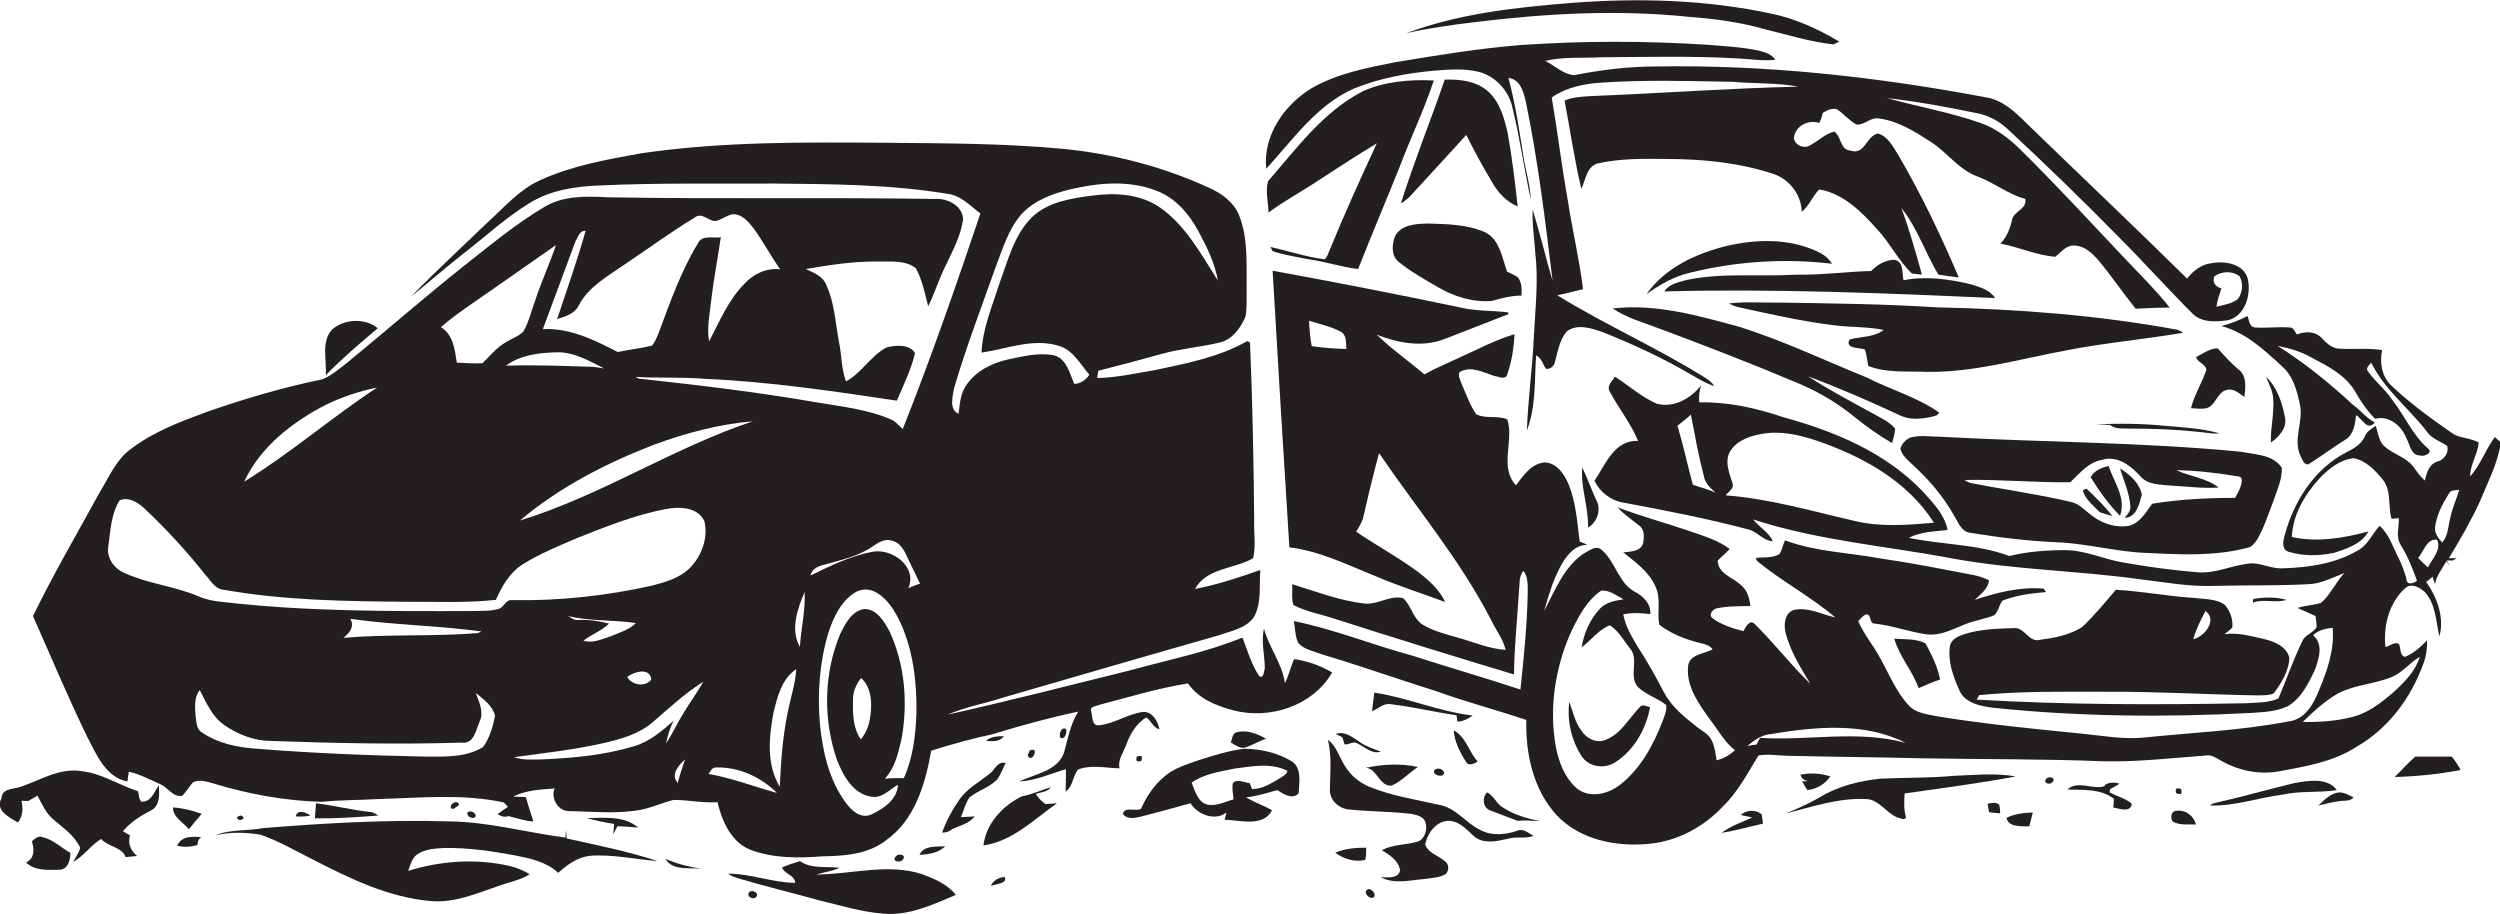 <?xml version="1.0" encoding="utf-8"?>
<!-- Generator: Adobe Illustrator 19.2.0, SVG Export Plug-In . SVG Version: 6.00 Build 0)  -->
<svg version="1.1" id="Layer_1" xmlns="http://www.w3.org/2000/svg" xmlns:xlink="http://www.w3.org/1999/xlink" x="0px" y="0px"
	 viewBox="0 0 894.8 327.1" enable-background="new 0 0 894.8 327.1" xml:space="preserve">
<g>
	<path fill="#231F20" d="M604.2,6c9,0.7,18.1,1.8,26.8,4.3c8.4,2,16.7,4.7,25.3,5.6c0.5-0.3,1.5-0.8,2-1c-7.5-4.5-15.6-8.2-24.2-10
		c-23.3-5-47.4-5.7-71.1-3.9c-20.2,1.6-40.7,3.8-59.7,10.9c8.2-1.9,16.5-3,24.8-4C553.3,4.8,578.9,3.4,604.2,6z"/>
	<path fill="#231F20" d="M484.6,31.7c9.1-3.7,18.9-5.5,28.6-6.4c5.3-0.4,10.7-0.9,16,0.4c6,1.5,10.8,6.7,12.1,12.7
		c2.7,10.9,4.2,22.1,6.6,33c-0.2-5.2-1.8-10.1-2.6-15.2c-1.5-9.5-2.9-19-5.4-28.3c4.2,0.4,5.4,5,6.2,8.4c4.4,21.2,7,42.8,9.6,64.2
		c-2.5-8.4-4.5-17-7.1-25.4c-0.3,5.1,0.6,10.2,0.9,15.3c1.2,10,0,20-0.5,30c-0.5,11.3-2.1,22.5-2.5,33.7c3.3-8.6,2.7-17.9,3.3-26.9
		c2,0.9,2.4,3.2,3.5,4.8c1.6,0.3,3.1-1.1,3.3-2.7c1-3.6,1.6-7.6,4.1-10.6c3.8-3,9-1.2,13,0.2c10.7,4.3,21.2,9.1,31.1,14.9
		c2.8,1.6,5.6,3.4,8.8,4.4c-0.8-1.3-2.1-2.2-3.3-3c-17.1-10.7-35.7-18.9-52.9-29.5c3.1-0.7,6.2-1.4,9.2-2.2
		c-1.3-10.8-3.9-21.4-5.5-32.1c-2.2-12.1-3.6-24.3-5.7-36.5c5.1-3.6,11.4-4.9,17.5-5.3c15.8-1.1,31.7-0.6,47.5-0.3
		c7.8,0.7,15.6,0.3,23.3,1.7c-24.8,0.6-49.5,2.4-74.3,3.4c-3.2,0.2-6.5,0.3-9.4,1.6c2,10.5,3.5,21.2,6,31.6c1.6-3.3,1.9-8.4,6.3-9.2
		c7.9-1.7,16-1.6,24.1-1.5c12.9,0,26,1.3,38.2,5.3c5.8,1.9,10.1,7.4,10.3,13.6c2.7-2.1,3.8-5.7,6.3-8c8.6,1.5,15.1,8,20.7,14.3
		c4.6,4.9,7.5,11.1,12.4,15.8c0.9,0.1,2.7,0.3,3.6,0.4c-2.2-8-4.5-16-7.3-23.8c5.7,7.1,8.5,16.1,13.2,23.8c2.4,0.4,4.9,0.7,7.3,1
		c-6.4-15-13.4-29.7-21.6-43.7c-1.9-3-3.6-6.6-7.2-7.8c-4.2,0.5-4.8,7.9-9.9,6.1c-3.9-0.2-3.3-5.2-5.9-6.8c-3.5,0.9-6,3.7-9.2,5.2
		c-2.3,1-5.8-1-5.1-3.7c0.9-3.8,5.3-5.8,8.9-4.6c0.7-1.1,1-2.3,1.3-3.6c1.5-0.9,3.2-1.8,5.1-1.3c2.5,1.7,4.4,4.1,7,5.5
		c2.9,0.2,5-2.7,8-2.2c6.9,0.9,12.9,4.7,18.6,8.4c5.9,3.8,10.1,10.1,17,12.5c5.8,2.2,10.8,6.3,16.8,7.9c0.7,3.8-4.3,4.3-4.8,7.7
		c-0.7,3.1-1.9,6-4.1,8.3c6.6,1.2,12.9,4.2,19.6,4.7c2.1-1.6,4-4.3,7-4c3.5,0.1,6.2,2.7,8.4,5.2c4.7,5.6,8.8,11.7,13.4,17.4
		c4.1-0.2,8.1-0.4,12.2-0.4c-4.9-6.2-10.6-11.8-16-17.5c-12.5-13.2-24.8-26.6-37.7-39.3c-4-3.9-8.5-7.3-13.8-9.2
		c-11-3.9-22.6-5.9-33.8-9c10.8,1.2,21.5,3.2,32.2,5.4c4.3,0.8,8.1,2.9,11.3,5.9c13.4,12.5,26.7,25.3,39.5,38.4
		c9,9,17.5,18.5,26.5,27.5c3.3,3.3,8.5,2.9,12.7,2.3c6.2-1.6,8.3-9.3,7-14.9c-1.5-5.3-8.2-6.4-12.9-5.5c-3.7,0.4-6.6,2.7-8.8,5.5
		c-19-18.7-38.4-37.1-57.6-55.7c-4.1-4.1-8.6-8.3-14.6-9.2c-38.9-7.3-78.4-11.7-118-11c-9.8,0-19.5,1.2-29.1,3.1
		c-3.9-0.2-7-3.4-10.4-5.1c6.7-1.6,13.6-0.9,20.5-1.3c16-0.1,32.1-0.5,48.1,0.4c4.6,0.2,9.1,1,13.7,0.5c-1.3-2.1-3.8-2.7-6-3.3
		c-6.2-1.3-12.4-1.6-18.7-2.1c-22-1.4-44.1-1.4-66.1,0.1c-15.2,1.2-30.3,3.7-45.4,6.2c-10.1,2-20.5,4-29.6,9.2
		c-9.9,5.9-17.6,17-16.4,28.9C462.7,50.1,471.2,37.6,484.6,31.7z M792.6,98.9c2.6-1.9,6.5-2,9,0c1.4,2.5,1.1,6-0.7,8.2
		c-2.2,1.7-5.1,2-7.6,2.7c0.3-2.3,1.1-4.4,1.8-6.6C793.1,102.9,791.6,100.8,792.6,98.9z"/>
	<path fill="#231F20" d="M474.1,92.8c-6.6-0.8-12.9-3-19.4-4.4c0.2,0.4,0.6,1.1,0.8,1.5c4.1,1.4,8.5,2,12.8,2.9
		c6,0.8,11.8,2.8,17.8,3.5c4.8-12.2,9.9-24.2,14.8-36.4c3.9-10.4,8.8-20.5,12.3-31.1c-8.6-0.4-17.6,0.3-25.5,3.9
		c-14.1,7.3-23.6,20.4-33.8,32.1c-1.1,3.6,0.1,7.6,0.1,11.3c5.6-4.2,11.9-7.5,17.7-11.4c7-4.5,13.9-9.1,21.1-13.4
		C486.9,64,481.2,76.6,476,89.3C475.4,90.5,475.2,91.9,474.1,92.8z"/>
	<path fill="#231F20" d="M505.2,69.7c6.5-7.1,13.1-14.2,19.6-21.4c2.9,5.8,6,11.5,9.3,17c2.1,3.7,5.1,6.9,9.1,8.6
		c-0.9-8.7-2-17.3-3.5-25.9c-1.2-5.5-2.8-11.4-7.1-15.3c-4.2-3.7-10.1-4.4-15.5-4.2c-5.1,14.8-11,29.4-15.7,44.3
		C502.8,72,504.1,71,505.2,69.7z"/>
	<path fill="#231F20" d="M463.2,235.9c-1.3,2.8-1.9,5.9-3.3,8.6c-1-7.1-5.7-12.7-7.5-19.5c-1.1,4.8,0.3,9.5,0.3,14.3
		c-0.4,1-0.3,3.7-2,2.7c-2.8-4.2-4.2-9.1-6-13.8c-13,5.3-26.7,8-40.1,11.7c-21.8,5.4-43.6,11-65.5,15.9c6.5-2.8,13.5-4,20.2-6.2
		c25.6-7.4,51.2-14.9,76.9-22.2c4.4-1.6,9.6-2.4,12.5-6.4c3-5.1,1.9-11.4,2.4-17c-7.7,2.7-15.4,5.3-23.4,6.8
		c4.2-7.6,14.1-7.1,20.8-11c1.1-4.3,0.2-9,0.4-13.5c-0.2-21.3-0.6-42.5-1.5-63.7c-0.3-0.1-0.7-0.4-1-0.5c-10.2,5.8-21.9,8-33.2,10.4
		c-6.8,1.1-13.6,2.7-20.5,2.8c0.1-0.6,0.3-1.9,0.4-2.6c7.5-1.9,15.1-3.9,22.6-6c6.7-1.9,13.6-2.4,20.4-4c4.8-0.9,7.9-5.2,9.7-9.4
		c0.6-3.6,0.3-7.3,0.4-11c-0.1-8.4,0.5-17.2-2.7-25.2c-1.9-4.8-6.4-8-11-10c-16.6-7.6-34.6-12.2-52.8-13.9
		c-20.8-1.9-41.7-1.9-62.5-2.1c-29.3-0.2-58.8-0.5-87.9,3.8c-12.2,2.2-24.6,4.4-36,9.6c-7.5,3.4-12.9,9.8-18.9,15.2
		c-9.1,8.8-18.5,17.4-27.3,26.5c6.4-5.2,12.6-10.6,19.1-15.7c7.7-6,15-12.7,23.3-17.8c7.4-4.6,16.3-6,24.8-6.3c21-1,42-0.6,63-0.7
		c20.7,0.2,41.5,0.3,62,3.7c4.7,0.6,8,4.3,11.6,7c-8.7,25.9-17.7,51.7-27.8,77.2c-1.4-1.3-2.6-2.9-4.5-3.6c-8-3.4-16.7-4.4-25.2-5.8
		c-21.2-3.7-42.6-6.3-64-8.6c-0.7,0-1.3-0.3-1.9-0.7c8.3,0.5,16.6,0,24.9,0.7c23,1,45.8,4.4,68.6,7.8c2.4-5.6,5.1-11.1,6.5-17
		c-1.9-3.3-7.1-2.9-10.3-2c-5.6,3-8.8,9.1-14.4,12.1c-1.7-4.5-1.5-9.4-2.5-14c-1.3-6.9-1.6-14.2-4.6-20.6c-1.2-3.1-4.5-4.3-7.3-5.6
		c8.6-1.5,17.2-2.8,25.9-2.7c4.5,0.1,9.7-0.6,13.5,2.4c2.3,4.2,3.2,9,4.4,13.6c2.4-4.7,3.9-9.9,6.3-14.6c2.5-5.3,5.4-10.6,6.2-16.5
		c-0.2-5.1-5.9-7.7-10.4-7.3c-39-0.6-78,0.1-117-0.6c-7.6-0.4-15.8-0.6-22.5,3.5c-10.3,6.1-19.5,13.8-28.9,21.2
		c-14.1,11.2-27.6,23-41.5,34.4c-2.9,2.2-5.7,4.8-9.2,6.1c-14,2.9-27.7,6.9-41.1,11.6c-9.5,3.5-19.2,7.1-27.4,13.4
		c-5.2,3.8-7.6,9.9-10.9,15.2c-8.1,14.8-16.6,29.3-24,44.5c6.4,14.4,12.5,29,19.4,43.2c3.3,6.3,6.6,14.5,14.4,16
		c0.1-0.9,0.4-2.6,0.5-3.5c3.9,0.9,7.5,2.8,11.1,4.4c2.9,1.1,4.6,4.9,8.1,4.2c1.4-1.5,2.4-3.3,3.8-4.8c2.2-1.1,4.7-0.3,6.9,0.3
		c12.7,3.9,25.8,6.3,39.1,6.7c6.7-0.7,13.3-0.6,20-1c15-0.4,30.4-2,45.2,1.2c0.5,0.5,1,1.1,1.5,1.6c-1.3,0.8-2.5,1.7-3.7,2.6
		c1.2,0.8,2.5,1.2,3.9,0.7c3,0.7,5.8,1.8,8.9,1.9c-0.9-2.9-1.9-5.8-2.7-8.7c-1.5-0.1-3-0.1-4.5-0.2c4.5-2.3,9.8-2.5,14.8-2.9
		c-1.5,3.7,1.5,8.5,5.6,8.1c8.1,0.2,16.3,1,24.4-0.3c4.3-0.7,8.3-2.6,12.6-3.7c5.3,0,10.5,1.2,15.7,0.8c1.6,6.8,4.9,14.4,11.9,17.1
		c8.1,3,17,3,25.5,2.3c8-0.1,16.5-0.7,23-5.8c10.3-7.3,14-20.2,16.1-32c7.2-2.3,14.5-4.3,21.9-5.9c10.1-3.1,20.3-5.9,30.7-8.1
		c-2.8,4.5-3.7,9.8-5.1,14.8c-2.5,6.6-10.3,7.4-15.9,10.2c5.8-0.3,11.1-2.8,16.6-4.4c0.1,2.7-0.1,5.3-0.1,8c2.7-1.8,2.5-5.6,4.5-7.9
		c4.8-1.8,9.9-0.5,14.8-0.4c-0.7-3,1.3-5.5,2.3-8.2c1.4-3.9,3.6-7.8,7.2-10c1.9,1,2.5,3.8,4.8,4.2c-0.6-2.9-2.5-6.3-5.8-6.2
		c-5.6,0.7-10.4,4.3-16,4.8c-2.5,0.1-2.1-3.1-2.6-4.8c-0.8-2.1,1.9-2,3.1-2.6c10.4-2.7,20.8-5.9,31.5-7.6c3.7,5.4,10,8,16.1,9.6
		c13,3.5,28.6-1.5,35.5-13.5C472.4,238.1,467.9,236.6,463.2,235.9z M341.5,138.9c4.3-14.7,9.8-29,14.9-43.4
		c2.5-6.5,4.5-13.4,9.1-18.7c4.5-5,11.1-7.5,17.5-9c10.1-2.4,21.1-3.4,31,0.5c6.7,2.5,11.6,8.3,14.9,14.4c3,5.6,5.9,11.4,7,17.7
		c-6-9.4-11.5-19.7-20.8-26.2c-7-4.8-16-5.3-24.1-4.2c-7.6,1-15.8,2.2-21.6,7.7c-6.4,6.3-8.6,15.4-11.6,23.5
		c-2.6,8.2-6.1,16.3-6.5,25c9.1-1.3,18.5-5.3,27.7-2.4c5.1,1.5,7.6,6.5,10.9,10.3c-1.2,1.9-3.1,3.2-5.4,3.3
		c-1.7-3.9-2.8-9.2-7.5-10.3c-5.4-0.9-10.8,0.4-16,1.5c-5.9,1.3-11.9,4.2-15.3,9.5c-2,3-2.2,6.6-2.6,10
		C339.6,146.6,341,141.8,341.5,138.9z M234,159.2c11.4-4.2,23.3-7.4,35.4-8.4c-28.7,9.6-54.3,26.6-83.3,35.5
		C200.2,174.4,216.9,165.8,234,159.2z M181.1,130.9c5.1-3.9,11.8-4.6,18-4.8c6.3-0.2,11.8,3.1,17.2,5.8c-1.3-0.2-2.7-0.5-4-0.6
		C201.9,131,191.5,130.5,181.1,130.9z M209.6,82.6c-3,10.7-6.7,21.1-10.2,31.6c2.9-0.9,6.3-1.9,7.7-4.8c3.5-6.8,10.4-10.5,16.4-14.7
		c8.4-5.6,16.5-11.6,25.1-16.8c2.6-2.2,5,1.4,7.6,1.2c2-0.5,3.8-1.9,5.8-2.4c3.4-0.3,5.8,2.6,7.7,5c3.4,4.7,6.2,9.9,9.5,14.7
		c-4.9-0.6-9.6,1.7-12.8,5.2c-5.7,5.8-8.9,13.5-12.6,20.6c-0.9-5,0.3-10.1,0.8-15.1c0.9-7.4,2.3-14.8,3.4-22.2
		c-2.7,0.5-6.7-1-8.2,2.2c-6.1,10-10,21.2-14.1,32.2c-0.6,1.5-1.3,3.1-2.3,4.4c-4,1-8.2,1.4-12.3,2.3c-8.3-4.3-17.2-8.7-26.8-8.2
		c3.9-10.5,7.8-21,11.7-31.5C206.9,84.9,207.4,82.5,209.6,82.6z M175.1,104.4c8-5.6,16-11.1,23.9-16.7c-2.3,6.8-5.3,13.3-7.5,20
		c-1.4,3.7-2.2,7.6-4.2,11c-1.8,1.8-4.3,2.5-6.4,3.9c-3.3,1.9-5.6,4.9-8.2,7.4c-3.1,0.2-6.1-0.1-9.2-0.2c-0.7-4.6-1.3-10.1-5.7-12.7
		C163.2,112.4,169.3,108.5,175.1,104.4z M116.8,144.8c5.8-2.8,11.9-4.8,18.2-6.1c-16.3,10.7-31,23.5-47.6,33.7
		C93.2,159.9,104.7,151,116.8,144.8z M172.9,267.4c-6.2,3.8-13.7,3.4-20.7,3.4c-20.1-0.4-40.1-1.2-60.1-2.8
		c-6.9-0.4-14-1.9-19.8-5.8c-2-1.2-2-3.8-2.3-5.9c-0.2-3.2-0.6-6.7,1.5-9.3c2.3,4.4,4.4,9.4,8.6,12.4c5,3.5,10.9,5.8,17,5.8
		c22.7,0.8,45.4,1.3,68.1,0.6c4.5,0.6,5.1-4.5,6.5-7.6c1.6-3.4-0.3-7-1.4-10.2c2.7,2.3,6,4.5,6.9,8.2
		C176.4,260.2,175.2,264.2,172.9,267.4z M125.4,221.5c15.6,2.2,31.3,2.4,46.9,4.5c-0.3,0.1-0.9,0.4-1.3,0.6
		c-16,1.3-32.1,0.3-48.1,1.7C125.1,226.6,127,224.3,125.4,221.5z M242.6,280.2c-2.8-2.9,0.4-6.4,2.6-8.4
		C244.2,274.6,243.3,277.4,242.6,280.2z M244,256.3c-2,3.2-3.4,6.6-5.6,9.7c0.6-2.8,1.4-5.5,2.7-8c-4.2,3.6-8.5,7.4-13.9,9
		c-10.7,3.3-21.9,4.3-33,4.8c-3.4,0-6.9,0.4-10.2-0.8c11-1.5,22-2.7,32.8-5.2c5.9-1.4,12-3.2,16.7-7.2c5.9-5.1,11.6-10.4,18.2-14.6
		C249.4,248.2,246.4,252.1,244,256.3z M218.7,227.7c-3.2,1-6.5,2.7-9.9,1.6c2.9-2.2,6.5-3.5,9.2-6.1c-3.6-0.9-7.2-1.5-10.9-1.3
		c-1.5,0.3-2.6-0.8-3.8-1.4c8,1.9,16.2,1.3,24.3,2.5C225.1,225.5,221.7,226.4,218.7,227.7z M233.1,243.3c-2.3,2.7-6.9,2-8.6-1
		C226.8,240.4,232.8,238.7,233.1,243.3z M246.5,203.7c-3.6,3.3-8.5,4.7-13.1,5.9c-16.5,3.7-33.4,5.5-50.3,5.2
		c-2.1-0.2-2.7,2.5-4.5,3.1c-3.1,0.9-6.3,0.7-9.5,0.8c-30,0.1-60,0.2-89.9-3.3c-2.8-0.3-5.5-0.8-8-1.9c-8.6-3.7-18.1-4.5-26.6-8.4
		c-3.8-1.6-6.6-5.5-5.8-9.7c0.7-5.5,1-11.5,4-16.3c3.1-1.4,6.6,0.7,8.9,2.9c7.7,7.3,15,15.1,21.6,23.5c2,2.1,3.6,5.4,6.8,5.6
		c21.5,3.8,43.4,4.1,65.1,4.3c10.8-0.1,21.6,0.5,32.3-0.7c2.1-4.8,4.9-9.7,9.4-12.6c6.2-3.9,12.9-6.6,19.6-9.5
		c10.3-4.1,20.8-8.3,31.8-10.4c4.8-0.9,11.4-0.8,13.8,4.3C253.6,192.7,251,199.4,246.5,203.7z M253.6,277c0.7-0.9,1.2-2.3,2.5-2.3
		c8.3-0.3,16.2,3.4,22,9.1C270,281.6,262.1,278.5,253.6,277z M281.9,255.2c-1.8,8.7-2.4,17.5-2.8,26.4c-4.8-7.9-3.9-17.6-2.3-26.3
		c1.4-5.7,2.9-12.3,8.2-15.8C284.7,244.8,282.9,249.9,281.9,255.2z M286.3,231.5c-3.5-6-0.9-13.6,1.7-19.6
		C288.3,218.6,286.7,225,286.3,231.5z M328,255.4c-0.3,7.8-1.2,15.9-4.5,23.1c-2.3,0-4.5,0-6.8,0.2c3.7-3.9,4.8-9.3,6-14.3
		c2.3-12.8,1.2-26.5-4.3-38.4c-1.9-3.5-4.6-8.2-9.2-8c-4.5,0.8-6.7,5.3-8.5,9c-5.9,14.1-6.1,30.4-1.2,44.8
		c2.2,5.7,5.8,12.5,12.6,13.4c3.8,0.5,6.3-2.7,9.3-4.3c-0.2,5.1-5,8.5-9.3,10.5c-3.9,2-7.5-1.4-9.6-4.4c-5.8-8-8-17.9-9-27.5
		c-1-11.1-0.2-22.4,3-33c1.8-5.5,4.4-11.2,9.5-14.4c2.3-1.5,5.4-1.4,7.7,0c4.2,2.4,6.7,6.8,8.7,11
		C326.9,233.2,328.2,244.4,328,255.4z M311.8,252.5c-0.1,4.3-0.8,8.8-3.7,12.1c-2.9-4.1-2.9-9.4-2.8-14.3c0-2.8,1.2-5.5,2.9-7.6
		C311,245.1,311.8,248.9,311.8,252.5z M325.1,210.5c3.4-7.6-5.8-14.4-12.9-13c-7.8,1.5-15,5-22.1,8.5c0.4-2.3,2.6-3.3,4.6-3.8
		c6-1.7,12.4-3,17.6-6.6c2-1.4,4.4-2.9,6.9-2.1c2.5,0.5,4.1,2.8,5.1,5c1.7,3.5,3.3,7,5,10.4C328.2,209.2,326.1,210.1,325.1,210.5z"
		/>
	<path fill="#231F20" d="M500.7,93.8c4.3,3.5,9.2,6.2,14,9c5.8,3.4,12.6,5.5,19.3,4.9c3.5-1,7-1.9,10.6-1.9c0.1-2.2,0.1-4.7-1.3-6.5
		c-1.2-0.9-2.6-1.4-3.9-2.1c-1.8-5-2.6-11.5-7.9-14.1c-6.4-2.8-13.6-2.9-20.5-3.1c-4.2,0.1-9.8,0.4-11.8,4.8
		C498.2,87.6,497.9,91.7,500.7,93.8z"/>
	<path fill="#231F20" d="M650,89.8c-10-4.5-21.4-4.2-31.9-1.8c-11,2.7-22.1,7.8-28.8,17.3c4.7-3.4,9.9-6.4,15.6-7.7
		c16.6-4.1,33.9-5.2,50.8-3.2C654.4,92.2,652.3,90.8,650,89.8z"/>
	<path fill="#231F20" d="M705.6,101.8c-7.9-1.9-16.2-3.1-24.3-1.5c-0.6-2.5,0.2-6.5-3.1-7.3c-3.4,0-6.2,1.7-8.5,4
		c-8.8,0.2-17.7,1.5-26.6,1.3c-13.1,0.8-26.4-0.8-39.4,1.9c-2.8,0.8-6.3,1.4-8,4.1c39.5-1,79,0.6,118.4,2.4
		C712.2,103.7,708.7,102.8,705.6,101.8z"/>
	<path fill="#231F20" d="M893,156.4c-3.4,4.4-5.1,10-8.9,14.1c0-4.2,2.7-7.9,3.1-12.1c-2.8-1.6-6.2-1.5-9-3
		c-7.8-5.4-15.6-11-22.5-17.6c-3.3-3.3-4-8.1-3.1-12.5c-5.1-0.8-10.2-0.2-15.3-0.5c-2.8-0.1-4.8-2.2-6.6-4.1c-2.3-2.2-5.8-2.1-8.6-1
		c-0.8-1-1.2-2.7-2.8-2.5c-4-0.3-8.1,0.3-12.1,0c-2.2-0.1-2.1-2.6-2.8-4.1c-2.9,1.6-6.1,2.7-9.3,3.6c8.7,2.3,15.5,8.7,22,14.7
		c3.6,3.3,5,8.3,6,13c1.6,6.3-2.6,12.7,0.3,18.8c0.7,1.2,1.1,3.2,2.8,3c4.5-2.8,8.7-6,13.2-8.8c3.1-1.8,3.5-5.6,3.9-8.8
		c2.2,1.2,4,5.9,6.7,2.6c-3-1.5-5-4.3-7.7-6.2c-8.4-7.8-17.4-15.1-27.1-21.2c4.2,0.8,8.3,2,12,4.1c5.9,3.1,12.3,6.3,15.8,12.3
		c2,3.5,4.2,6.8,7.1,9.7c5-1.3,9.5,2.5,11.2,7c1.3,2.2,1.6,6.1,4.8,6.1c1.3,0.6,5-0.9,2.9-2.5c-5.5-4.8-8.3-11.7-12.8-17.4
		c-2.4-3.7-6-6.4-8.5-10c-1.3-1.2,0.3-2.4,1-3.3c4.8,9.7,13.6,16.4,20.1,24.9c1.8,2.4,4.7,3.3,7.1,4.9c0.7,2.4-1.1,5-3.5,5.6
		c-3,0.9-3.9,4.1-4.5,6.8c-1.7-1.5-3-3.4-4.3-5.2c-2.6-3.2-6.9-4.2-10-6.9c-2.2-1.8-2.4-5-3.3-7.5c-1.5,1.1-3.2,2-3.9,3.8
		c-1.2,2.8-3.9,4.3-6.4,5.6c-11.7,5.9-19.2,17.9-22.4,30.3c-0.5,1.9-0.9,4.7,1.6,5.4c5.2,1.6,10.8,1.5,16.1,0.4
		c4.6-1.5,9.9-3.1,12.4-7.7c-8.8,2.4-18.3,4-27.4,2c0.3-8,4.7-15.3,10-21.1c3.3-3.4,7.3-6.6,12.1-7.1c4.4,0.8,7.7,4.3,10.4,7.6
		c3.3,4,1.8,9.5,3.2,14.1c0.6-0.1,1.9-0.2,2.6-0.2c0.1,3.2-1.2,6.7,0.7,9.6c2.5,4,4.2,8.3,5.8,12.8c-1.3,0.9-3.8,1.8-3.8-0.8
		c-0.7-2.5-1.6-4.9-2.7-7.2c-2.1-4-3.4-8.6-6.9-11.7c-2.6,2.8-4.1,6.8-7.6,8.7c-8,4.8-17.6,6.2-26.8,6.5c-3.8,0.3-7.3-1.6-11-1.8
		c-6.8,0.3-13.1,3.9-20,3.2c-8.7-0.7-17.3-1.9-25.9-3.4c-7.2-1.1-13.9-4.5-21.2-4.5c-6.7,0-13.5,0.5-20,2.1c-11.5-4.3-24-4-36-6.5
		c4.3-2.2,9.2-2.3,13.9-2.8c-1.1-5.6-5.3-9.8-9-13.9c-13.3-13.9-31.6-21.5-49.9-26.5c-9.7-3.3-19.7-5.5-30-5.3
		c-0.2-2.1,0-4.2,0.7-6.1c-3.7,4.7-9.8,8.2-15.9,6.6c-5.5-2.4-10-6.5-15-9.7c-0.9,1.6-3.1,3.4-1.8,5.4c3.2,6,7.5,11.3,10.1,17.6
		c-8.5-0.4-11.7,8.5-15.6,14.3c2,4.1,5.9,7.1,10.4,7.8c15,2.8,30,5.7,44.7,9.6c3.2,0.8,5.2,4,8.7,4.2c-1.4-3.3-4.9-5-7-7.8
		c23.2,7.6,47.6,9.5,71.4,14c21.8,4,44.1,4.3,66.1,7.3c9.3,1.1,18.6,2.9,28,2.5c11-0.3,22,0,33.1-0.6c4.6-0.1,8.8-2.4,13-4
		c-3.1,3.3-4.9,7.7-8.4,10.7c-2.7,0.8-5.6,0.9-8.4,1.8c2.2,1,4.4,1.9,6.5,2.9c0.2,1.3,0.3,2.6,0.4,3.9c-1.2,2.2-4.1,2.7-5.1,5
		c-3.3,6.7-5.7,13.8-8.6,20.6c-3.6,1.6-7.6,1.4-11.4,1.7c-32.2,0.6-64.4,0.6-96.6-1.3c0.2-0.4,0.7-1.2,0.9-1.6
		c15.2-1.5,30.5-1.2,45.7-1.2c18-0.1,36,1,54.1,1.3c1.8-0.1,3.8,0.1,5.6-0.7c2.7-3.7,5.5-8,5.6-12.8c-1-4.1-5.4-5.8-9.1-6.7
		c-4.6-1-9.3-2.4-14.1-1.7c0.9-0.8,2-1.5,2.8-2.4c0.3-2.9-0.8-6.1-2.8-8.2c-3.2-2.2-7.3-1.9-11-2.4c-9.3-0.6-18.6-2.4-27.9-2.9
		c-3.9,4.6-7.7,9.2-12,13.3c-4.5,2.9-9.9,3.9-15.1,4.6c-3.9,1.1-5.4-4.2-9-4.2c-6.1,0.2-12.3,0.3-18.2,2.2c-2.1,0.7-4.7,1.8-5.1,4.3
		c-0.8,5.4,1.2,10.8,3.4,15.8c2,4.6,7.5,5.6,11.9,6.2c30.6,3.2,61.4,3.5,92,1.9c4.6-0.3,9.3-0.4,13.6-2.4c4.8-2.8,7.4-8.1,9.7-12.9
		c1.4-3.9,3.3-9.3-0.6-12.5c1.8-1.9,4.5-2.4,7-2.7c0.7,7.8-1.9,15.3-4.9,22.4c-1.9,4.9-5,10.4-10.8,11.1c-17.1,3.3-34.7,4-52,5.8
		c-7.4,0.7-14.7-0.7-22-1.4c-17.1-1.7-34.3-3.4-51.2-6.1c-3.8-0.8-8.3-1.1-11-4.2c-4.6-5.1-7.1-11.6-10.4-17.4
		c-2.4-4.3-5.6-8.1-7.5-12.6c0.9-0.9,1.6-2,2.9-2.4c2-0.1,0.9,3.4,3,3.3c6.5,0.7,12.6,3.1,19,3.9c4.7,0.4,9-1.9,13.2-3.6
		c3.4-1.4,7.2-1.9,10.6-3.3c1.5-1.4,1.7-3.6,2.9-5.2c4.9-2,10.3-2.6,15.6-3.1c-0.2-0.3-0.6-0.9-0.8-1.2c-8.4-0.8-16.8,1.4-24.7,4
		c2-2,4.8-3.8,5.1-7c-1.8-0.9-3.7-1.5-5.6-1.9c-11-2.1-22-4.3-33.1-5.9c-11.4-2.1-23.3-2.4-34.3-6.5c-0.8,1.6-1,3.5-2,4.9
		c-2.6,1.6-5.7,1-8.5,1.4l0.5,1.1c8.9,7.3,19.2,12.7,28,20.2c-4.9-1.1-9.6-3.8-14.8-2.7c-3.4,1.1-3.7,5.3-3,8.2
		c1.7,6.6,5.4,12.5,8.9,18.3c-7-6.8-13-14.6-19.9-21.4c-1.8-2-3.3,1.1-4.1,2.5c-3.8-1-7.8-2.2-11-4.6c-1.6-1.1-0.1-3.1,1.2-3.5
		c4-0.9,8.2-0.8,12.3-0.9c-0.3-2.8-1.1-5.7-3.4-7.5c-2.9-2.8-8.2-4-8.3-8.8c1.5-1.3,2.9-2.7,4.3-4.1c-4.3-3.3-9.6-4.7-14.6-6.5
		c-8.5-2.9-17.1-5.2-25.5-8.4c2.2,2.5,5.1,4.4,7.7,6.5c2,1.4,1.8,4.3,1.4,6.4c-1,3-4.6,2.9-7.1,3.2c4.4,3.5,9.3,7,11.6,12.4
		c2,4.3,0.4,9,1.3,13.5c4.4,3.4,9.8,5.4,15.2,6.7c1.5,0.3,2.9,0.8,3.9,2.1c-3,1.7-8.4,1.7-8.8,6.1c-0.7,7.3,3.9,13.5,7.9,19.1
		c2.9,3.7,5.1,8,8.9,10.9c-1.9,1.7-4.1,3.1-6.6,3.6c-0.4-2.4-0.6-4.8-1.7-7c-1.1-2.5-3.8-3.6-5.8-5.3c-4.5-3.5-9-7.3-11.6-12.5
		c-2.8-5.4-5.8-10.7-9.1-15.8c-2.2-3.6-4.4-7.4-5.2-11.6c3.2-0.7,6.5-0.5,9.7-0.1c0.2-3.7-2.5-6.5-5.6-8c-6-3.3-6.9-11.1-12.1-15.2
		c-2.1-1.5-4.4,0.7-6.3,1.6c-7,4.9-10.2,13.2-14,20.5c1.5-5.4,3.1-10.8,5.7-15.7c2-3.8,5-8,9.8-8c-0.9-0.4-1.9-0.8-2.8-1.2
		c-0.9-6.9-1.3-14-4-20.5c-1.5-3.6-4.1-7.5-8.4-7.8c-4.8,0.3-7.8,4.7-10.4,8.2c-6.1-6.5-0.6-16.1-3.1-23.6
		c-3.5-1.5-7.7-0.1-11.1-1.8c-2.3-3.3-3.6-7.2-5.2-10.8c-0.4-1.4-1.6-3-0.7-4.4c4.2-2.3,8.5,0.3,12.5,1.5c1.3,0.1,3.7,1.5,4.4-0.4
		c1.7-4.7,2.4-9.6,2.7-14.6c-7,2.1-13.5,5.6-20.2,8.6c-4,1.9-8.2,3.6-12.1,5.8c-5.6-4.8-11.7-9-17-14.2c7.6,3,16.2,4.6,24.1,1.6
		c7.7-3,15.4-6,23.1-9l-0.3-0.6c-5.6-0.7-11.3-0.4-16.8-1.7c-22.4-4.7-44.9-9.1-67.4-13.2c1.9,33,3.9,66,6,99
		c10.7,1.3,20.4,6.1,30.3,10.1c8.3,3.6,17,6.3,25.5,9.5c-2.3-4.8-6.5-8.4-10.7-11.5c-6.8-4.9-14.3-9-21.2-13.7
		c1.1-1.8,2.3-3.6,2.7-5.8c1.7-7.5,3.5-14.9,5.5-22.3c13.5,19.8,29.1,38.3,40.1,59.7c1.7,3.6,4.3,6.8,5.2,10.7
		c-6.1-0.4-11.7-2.9-17.5-4.5c-4.2-1.2-8.6-2.3-12.3-4.6c-3.4-2.2-4-6.8-6.9-9.4c-4.7-1.2-9.2,2.5-13.9,1.9
		c-8.9-1-17.3-4.3-25.8-6.9c0.2,2.5-0.4,5.1,0.5,7.5c4.7,2.4,10.1,3.3,15.1,5c21.2,6.8,42.5,13.4,63.8,19.8
		c0.1-10.1,1.2-20.1,1.8-30.2c0.3-2.4-0.1-5,1.6-6.9c1.7,2.3,1.5,5.3,1.5,8c-0.2,11.5-1.4,23-2.6,34.5c-12.9-4.3-26-8-38.9-12.2
		c-14.1-3.8-27.8-9.4-42.2-12.3c0.5,2.5,0.4,5.3,1.5,7.7c1.9,2.4,5.2,2.9,7.9,4c14.1,4.2,27.9,9.1,41.9,13.5
		c10.5,3.8,21.3,6.6,31.9,10.2c-0.3,12.1,2.5,24.9,10.8,34c8.4,9,21.6,11.5,33.4,10.3c10-1,19.4-6.1,26.2-13.4
		c5.4-5.2,8.8-11.9,12.7-18.2c3.3-0.6,6.6,0,10,0.1c16,0.4,32.1,0.5,48.1,0.9c22,0.4,44,0.2,66,1.1c12,0.2,24.1-1.2,36.1-2.1
		c2.2-0.4,4,1.2,5.8,2.1c6.1,3.4,13.3,4.8,20.2,3.6c9.6-1.8,19.6-3.4,28-8.9c11.3-6.5,19.4-17.5,23.8-29.7c1-2.7,1.4-5.5,1.3-8.3
		c-2.3,2.3-4.8,4.7-7.9,5.9c-2-0.5-1.4-3.2-2.2-4.7c-1.7-0.7-3.2,0.8-4.8,1.2c-0.8-7.6,1.3-15.9,7.1-21.1c2.2-2,5.3-0.2,7.1,1.5
		c3.8,4.3,3.9,10.4,5.1,15.8c1.9-6.7-0.8-14-4.7-19.5c0.6-0.5,1.8-1.4,2.3-1.9c0.2,0.7,0.6,2,0.8,2.7c0.6-3.1,2.6-5.5,4.1-8.2
		c0.5,0.6,1,1.2,1.5,1.9l-1.4-2.2l2.3,0l1.3-0.8c-0.7,0-2.1,0-2.8,0c4-6.6,7.9-13.3,11.1-20.3c2.8-6.9,6.5-13.8,7.5-21.2
		C894.4,157.8,893.4,156.9,893,156.4z M605.9,173.5c-1.9-7-3.4-14.1-5.5-21.1c1.6-1.3,3.3-2.6,4.8-4c1.4,7.3,2.7,14.6,4.6,21.8
		c0.4,2.7,2.4,4.5,4.3,6.2C611.5,175.1,608.6,174.5,605.9,173.5z M664,186.5c-15.3-3.5-30.5-8-46.3-9.2c0.8-1.3,2.9-2.3,2.5-4
		c-1-3.5-2.9-7.4-1.3-11.1c2.1-4.2,6.8-6,11.2-6.8c6.8-1.4,13.7,0.2,20.1,2.3c16.3,5.6,32.5,14.4,42,29.4
		C682.8,187.9,673.3,188.7,664,186.5z M789.4,218.7c4.4,3.2-0.4,9.2-4.4,10.1C786,225.3,787.6,222,789.4,218.7z M469.5,123.9
		c-0.6-3-0.8-6.1-1-9.1c3.8,1.2,7.8,2,11.3,3.9c2.3,1.1,1.9,4,2.1,6.2C477.8,124.8,473.6,124.5,469.5,123.9z M595,258.3
		c-3.3,8.5-7.9,17-15.3,22.7c-4.3,3.3-10.8,4.8-15.3,1.2c-4.3-3.7-6.4-9.3-7.5-14.7c-2.5-13.6-0.4-27.8,5-40.4
		c2.7-5.8,5.8-12,11.2-15.7c2.9-0.3,5.5,1.8,8,3.1c-3,0.5-6.3,1-8.5,3.4c-3.5,3.8-5.7,8.7-6.5,13.8c3.5-2.6,6-6.3,10.1-7.9
		c3.1,2,4.9,5.3,7.1,8.2c3.5,3.7-0.3,9.5,2.6,13.5c2.9,3.2,7.3,4.2,10.5,6.9C596.6,254.4,595.7,256.4,595,258.3z M630,264.1
		c-0.5,0.8-0.9,1.6-1.3,2.4c-1.1,0.1-2.2,0.3-3.3,0.5c2.5-2.1,5.3-4.1,8.7-4.3c15.8-2.6,33.2-4.3,48,3.2
		C665,261.2,647.3,265.2,630,264.1z M856.1,242.3c3.9-1.6,6.4-5.2,10-7.2c-1.6,5.2-5.6,9.2-9.6,12.8c-4.3,3.7-8.9,7.3-14.5,8.7
		c-5.8,1.5-11.8,1.9-17.8,1.8c3.9-3.8,7.9-7.5,12.6-10.2C842.9,245,849.9,244.9,856.1,242.3z M869,203.1c-1.2-1.1-2.4-2.2-3.5-3.4
		c2-2.3,3.1-7.1,6.8-6.5C873.9,196.8,870.5,200.1,869,203.1z M877,185.4c-0.8,3-0.7,6.3-2.9,8.8c-1.4-1.6-2.9-3.5-2.5-5.8
		c0.6-4.2,2.6-8.1,4.9-11.7c0.6-1.5,2.4-1.1,3.7-1.4C879.2,178.7,877.7,182,877,185.4z"/>
	<path fill="#231F20" d="M693.2,110c-18.7-1.2-37.4-1.4-56.1-1.7c-6.1,0.1-12.2-0.4-18.3,0.3c0.9,0.5,1.8,0.9,2.8,1.2
		c11.8,2.6,23.6,5.3,35.5,6.7c5.7,0.7,11.5,0.4,17.1,1.6c-3.5,2.7-8.1,2.3-12.2,3.4c-1.8,3.4,3.6,2.9,5.5,3.6
		c0.6,1.9,0.8,3.9,1.2,5.9c6.8,2.6,14.2,1.8,21.3,2.1c16.7,0.2,32.8-4.6,49.1-7.6c14-2.8,28.3-4,42.3-6.4c-0.7-0.5-1.4-0.9-2.2-1.1
		C750.9,112.8,722.1,110.6,693.2,110z"/>
	<path fill="#231F20" d="M691.3,149.2c1-0.3,2.4-0.4,2.7-1.6c-7.9-5.5-17.3-8.1-25.9-12.5c-15.1-6.1-29.9-13.2-45.5-18.1
		c-14.7-4-30-8.4-45.4-6.6c5,3.4,11,5,16.7,7.2c16.6,6.2,33.2,12.6,49.5,19.5c7.2,3,14.1,7,20.2,12c4.3,3.5,8.8,6.7,13.6,9.5
		c0.5-1.7,1-3.4,1.1-5.2c-1.9-2.3-4.7-3.6-7.2-5c-8.1-4.4-16.2-8.7-24-13.7c11.1,4.1,22,8.9,32.8,13.9
		C683.5,150.4,687.6,150,691.3,149.2z"/>
	<path fill="#231F20" d="M116.6,134.3c5.8-6,12.3-11.5,18.6-16.8c-4.5-3.8-12.2-3.4-16.5,0.6C114.9,122.5,117,128.9,116.6,134.3z"/>
	<path fill="#231F20" d="M801.3,132.3c-2.8-2.3-5.1-4.9-7.5-7.6c-2.8-0.1-5.3,1.9-7.8,3.1c0.6,2,3.5,2.5,3.7,4.6
		c-1.6,4.7-4.3,8.9-5.5,13.7c1.7,0.1,3.3,0.3,5,0.1c3.9-0.5,4.2-6,8-6.7c2.5-0.5,4.3,1.4,6.1,2.6
		C803.7,138.8,804.3,134.6,801.3,132.3z"/>
	<path fill="#231F20" d="M817.8,149.2c-1-5.2-2.8-10.6-6.7-14.3c0.9,2.5,2.3,4.8,2.5,7.5c0.5,5.4-1,10.7-0.8,16
		C815.6,156.4,818.8,153.1,817.8,149.2z"/>
	<path fill="#231F20" d="M750,151.9c1.7,0.1,3.4,0.1,5.2,0.2c2,1.6,4.6,1.2,6.9,1.3c8.4,0,16.8,0.3,25.1,1.2
		c2.4,0.2,4.8,0.8,7.2,0.5c-6.3-1.8-12.9-2.1-19.4-2.7C766.7,151.6,758.3,151.5,750,151.9z"/>
	<path fill="#231F20" d="M694.1,156.3c-3.5,0-7.2-0.7-10.6,0.4c-1.5,0.8-2.8,2.1-3.3,3.8c0.4,2.4,2.5,4,4.1,5.6
		c6,5.4,11.4,11.7,15.3,18.8c1.4,2.2,2.5,5.5,5.6,5.8c10.3,1.7,20.6,2.9,31,3.4c10.7,0.4,21.2,3.4,31.9,3.8
		c12.2,0.6,24.6,1.3,36.5-1.9c1.5-0.3,2.4-1.7,3.3-2.9c2.5-4.3,4-9.2,5.8-13.8c1.3-3.9,3.2-7.8,3-11.9c-3.1-4.7-9.5-4.7-14.5-5.7
		C766.3,158.2,730.1,158.3,694.1,156.3z M801.9,174.3c-0.5,1.4-1.2,2.6-1.9,3.9c-10,0-19.9,0.5-29.7,2.1c-2.2,3-4.3,6.8-8.2,7.9
		c-4.7,0.8-9.5-0.7-13.3-3.6c-2.5-1.8-4.6-4.4-7.8-5c-11.9-2.8-24-4.4-36-6.8c-0.7-0.3-1.3-0.6-1.9-1c12.6-0.3,25.3,1,37.9,0.8
		c3.4-3.2,6.4-7.1,11.3-8c5.4-1.7,10.3,2,13.7,5.8c2.7,3.2,7.2,3,10.9,3.4c5.7,0.3,11.5,1.1,17.2,0.7c-4.3-3.4-10.2-3.9-15.1-6.2
		c7.3,0.1,14.7,1,21.9,2.2C803.2,170.6,802.2,173,801.9,174.3z"/>
	<path fill="#231F20" d="M748.3,170.8c3,4.9,6.4,9.7,10.5,13.8c2.3-6.3-2.2-12.1-4.1-17.8C752.1,167.4,749.6,168.4,748.3,170.8z"/>
	<path fill="#231F20" d="M571.3,178.9c-1.8-3.8-3.1-7.8-5-11.6c-0.6,7.2,2.3,14.2,2.1,21.5C571.8,186.9,573.2,182.2,571.3,178.9z"/>
	<path fill="#231F20" d="M758.8,167.7c1.4,4.5,3.4,8.9,3.7,13.6c0.1,1.7-1,2.9-2.1,4c4.2,0.1,5.3-4.9,6.2-8.2
		C765.9,173,762.3,169.8,758.8,167.7z"/>
	<path fill="#231F20" d="M746.8,174.9c-0.3,0.1-1,0.4-1.3,0.6c0.8,3.3,3.8,5.4,6,7.8c1.5,0.5,3,1,4.6,1.4
		C753.3,181.2,750.1,178,746.8,174.9z"/>
	<path fill="#231F20" d="M818.4,214.7c-3.9-1.1-8-1-11.9-0.3c0,0.3-0.2,1-0.2,1.3C810.2,214.2,814.5,216,818.4,214.7z"/>
	<path fill="#231F20" d="M678,228.6c1.8,6.4,6.5,11.4,8.7,17.7c2.5-1.1,5.1-2.2,7.7-3.1c-0.9-4.6-3-8.8-5.2-12.9
		C685.9,228.5,681.7,228.9,678,228.6z"/>
	<path fill="#231F20" d="M491.1,254.6c2.3-1,4.3-3.2,7-2.5c7.8,0.9,15.4,2.8,23.2,3.9c0.1,0.6,0.3,1.7,0.3,2.3
		c2.1-0.1,3.9-1,5.5-2.2c-12-1.4-23.3-6.4-35.2-8.2C491.6,250.1,491.3,252.4,491.1,254.6z"/>
	<path fill="#231F20" d="M586.9,253.1c-3.9,4-6.7,9.6-12.2,11.7c-3.3,1.4-6.9-0.5-8.7-3.3c-2.3-3-3-6.8-4.3-10.3
		c-0.9,6.6,0.7,13.7,4.3,19.3c2.6,4.2,8.6,4.9,12.5,2.1c6.6-4.4,10.7-11.9,12.1-19.5C589.3,252.9,587.8,251.8,586.9,253.1z"/>
	<path fill="#231F20" d="M381.5,260.9c-1.7-0.9-2.7,2.1-1.9,3.2C381.1,264.9,382.1,262,381.5,260.9z"/>
	<path fill="#231F20" d="M453.1,264.4c-3.2-1.8-6.8-3.3-10.5-2.3c-1.6,0.4-1.5,2.4-2.1,3.6c1.7,1,3.6,2.6,5.7,1.7
		C448.5,266.5,450.7,265.3,453.1,264.4z"/>
	<path fill="#231F20" d="M524.8,272.8c0.8,1.5,3,0.5,4.1-0.2c-3.2-3.5-4.2-8.9-8.6-11.2C520.6,265.5,522.6,269.4,524.8,272.8z"/>
	<path fill="#231F20" d="M543.2,297.3c-4.3,1.5-9.4,2-13.5-0.3c-5.1-2.5-8.6-7.8-14.4-8.9c-8.5-1.9-17.1-3.2-25.2-6.5
		c-3.6-1.5-6.7-4.1-8.7-7.4c-2-3.1-3-7.1-6.1-9.4c1.4,5.8,0.8,11.7,0.7,17.5c-0.3,3.8,2.9,6.9,6.5,7.4c7.5,0.8,15.1,0.7,22.6,1.6
		c2,0.4,4.5,0.9,5.1,3.1c0.7,2.3,0,5.5-2.4,6.7c-4.3,1.4-9.1,1-13.2,3.2c2.7,1.7,5.9,3.6,6.5,7.1c-0.4,3.2-4.6,2.6-6.9,2.6
		c5,2.6,10.6,1,15.8,0.6c2.5-0.4,5.3-0.4,7.5-1.8c1.2-1.3,1.2-3.6-0.4-4.6c-2.3-2-5.8-2.8-7-5.9c0.8-4.2,4.2-8.8,8.9-8.5
		c4,0.4,6.4,3.8,9.3,6.1c3.5,2.2,7.8,1.1,11.5,0.3c3-0.9,6.1,0.1,9.1-1C547.2,298.3,545.3,296.4,543.2,297.3z"/>
	<path fill="#231F20" d="M368.6,268.6c-0.2,0.4-0.6,1.3-0.8,1.7C369.2,273.8,372.4,266.9,368.6,268.6z"/>
	<path fill="#231F20" d="M462.2,272.4c-5.1-3-11.1-4.4-17-4.4c-5.5,0.7-10.9,2.4-16.2,4.1c-4.3,1.5-8.7,2.8-12.2,5.8
		c-3.7,3.1-6.5,7.2-8.4,11.6c-2,1.1-5.9-1-6.5,1.8c1.5,2.1,4.3,1.5,6.4,1c6-1.5,11.9-3.2,17.8-4.8c2.6,4.1,8.8,6.5,12.9,3.3
		c-0.2,0.7-0.5,2-0.7,2.6c5.5,0.1,13.8,2.8,17-3.4c-3-1.7-6.3-2.8-9.3-4.6c3.8-0.4,7.5-1.6,11.2-2.6c2.2,1.4,5.2,3.5,7.6,1.2
		C465,280.1,466.1,274.8,462.2,272.4z M458.2,278.5c-3.1,1.8-6.4,4-10.1,3.9c-0.2-0.5-0.6-1.6-0.8-2.1c-2-0.2-4.3-1.6-6-0.1
		c-0.5,1.9,0.1,3.9,0.2,5.9c-3,0.9-6.1,2.5-9.4,1.9c-3.5-1-4.4-5-5.6-7.9c4.5-3.1,10-3.9,15.3-5c6.3-0.8,13.1-2.2,19,0.8
		C460.5,277.3,459.1,277.8,458.2,278.5z"/>
	<path fill="#231F20" d="M408.5,272.3c0.6-1.6,0.1-2.1-1.6-1.5C406.4,272.4,406.9,272.9,408.5,272.3z"/>
	<path fill="#231F20" d="M864.5,270.8c-2.6,2.2-4.9,4.9-7.4,7.3c7.9-0.2,15.8-1,23.6-2.5c-0.9-1.7-1.9-3.3-3.2-4.8
		C873.2,270.8,868.8,270.8,864.5,270.8z"/>
	<path fill="#231F20" d="M347.1,285.3c3.1-2.4,7.1-3.5,9.9-6.4c1.2-1.8,2-3.9,2.9-5.8c-2.7-0.7-3.7,2.1-5.4,3.6
		c-3.8,3.1-8.4,5.5-11.2,9.6c-2.5,3.6-4.6,7.5-6.1,11.7c1.5,0,2.7-0.4,3.7-1.3c2.8-1.2,6-2,8-4.5c-1.7,0.1-3.3,0.2-5,0.3
		C345,290.1,345.5,287.4,347.1,285.3z"/>
	<path fill="#231F20" d="M498.1,281.2c3.5-1.6,6.2-4.5,9.4-6.7c-6.2-1.3-12.5-1-18.6,0.3C493.1,275.3,493.6,281.5,498.1,281.2z"/>
	<path fill="#231F20" d="M50.6,286.9c-1-0.9-0.8-2.5-1.2-3.7c-6.9-2.2-13.1-6.5-20.4-7.2c-7.5-1.2-14.2,3-21,5.4
		c-2.8,1.2-7.2,0.4-7.5,4.4c-2.4,4.3,3,6.8,5.9,8.6c1.8-2.2,1.9-5.1,1.3-7.8c0.6,0,1.8,0.1,2.4,0.1c1.1-0.6,2.2-1.3,3.3-1.9
		c1.7,3,3,6.3,5.7,8.5c3.5,3,7.6,5.8,9.6,10.1c-0.4,1.9-1.7,3.4-2.5,5.1c3.8-2.1,6.3-6,10-8.2c2.5,2.8,7.4,2.8,8.8,6.5
		c1.3-0.2,2.7-0.3,4.1-0.4c-2.3-1.9-3.4-4.4-2.6-7.4c-0.8-0.5-1.6-1-2.5-1.5c2.7-3.2,6.3-5.5,10-7.4c3.3-1.6,3.1-5.9,2.8-9
		C55.2,283.4,54.1,287.2,50.6,286.9z"/>
	<path fill="#231F20" d="M646.9,282.8c3.3-0.4,6.3-2.1,8.2-4.9c-3.4-1.1-7.1-1.4-10.7-0.6c0.4,1.3,1.3,2.1,2.7,2.2
		c-0.5,0.1-1.6,0.2-2.1,0.2C645.5,280.5,646.4,282.1,646.9,282.8z"/>
	<path fill="#231F20" d="M681.7,284c13.3-1.9,26.6-3.6,39.8-6.1c-7.4-1.3-14.9-0.5-22.4-0.2c-8.7,0.8-17.4,0.6-26.1,1
		c-7.6,0.8-15.3,2.7-21.9,6.8c-3.9,2.3-8,4-12.1,5.7c9.5-2.4,19-5.7,29-5.2c4.5,0.2,7,4.8,10.9,6.5c1,0.2,2.7,1.3,3.3,0.1
		C681.4,289.8,681.5,286.9,681.7,284z"/>
	<path fill="#231F20" d="M755.2,282.5c1.1-0.7,2.3-1.2,3.4-2c-1.7-0.6-3.5-0.5-5,0.3l-0.4,0.6c-3.8,1.4-9.8-2.3-13.2,1.2
		c5.7,0.2,11.8-0.4,16.6,3.3c0,0.8-0.1,2.3-0.2,3.1c2,0.4,6.3,2,6.6-1.3c-2.2-2-5.3-2.6-7.9-4.1
		C755.1,283.3,755.2,282.8,755.2,282.5z"/>
	<path fill="#231F20" d="M821.1,280.3c-8.8,2.1-17.4,4.6-26.2,6.6c-1.3,0.4-2.9,0.4-3.9,1.4c8.9,0.3,17.3-2.8,26-3.9
		c6.4-1.4,13-0.6,19.4-1.6C833.1,278.2,826.1,279.4,821.1,280.3z"/>
	<path fill="#231F20" d="M370.8,284.1c1.9-0.5,4-0.7,5.4-2.3c-3.5,0.9-6.8,2.6-10.4,3.2c-6.9,3.3-12.9,9.8-13.8,17.6
		c10.4-1.5,18.1-9.3,26.3-15.1c-1.4,0.1-2.8,0.2-4.1,0.3C372.8,286.7,371.5,285.7,370.8,284.1z"/>
	<path fill="#231F20" d="M532.3,283.6c-1.9,1.7-1.6,5.4,0.9,6.4c3.3,1.3,6.7,2.5,10,3.8c2.7-0.3,5.3,0,8,0.1
		c-4.5-0.9-9.1-2.2-13-4.7C535.7,287.9,534.8,284.9,532.3,283.6z"/>
	<path fill="#231F20" d="M836.2,283.8c-2.6,0.7-4.5,2.7-6.4,4.5c2.4-0.5,4.8-1.2,7.2-1.5c1.8-0.4,4.1,0.2,5.4-1.4
		C840.5,284.6,838.4,283.1,836.2,283.8z"/>
	<path fill="#231F20" d="M711.4,287.7c0.2,1,0.3,2,0.5,3c1.3,0.2,2.6,0.3,4,0.4c0-1-0.1-2-0.3-3
		C714.4,286.9,712.8,287.4,711.4,287.7z"/>
	<path fill="#231F20" d="M132.3,290.6c-6.4-0.7-12.7-2.3-19.2-3.1c-0.1,1.8-0.3,3.6-0.4,5.4c7.6,0.1,15.1-0.4,22.7-1
		C134.4,291.3,133.5,290.6,132.3,290.6z"/>
	<path fill="#231F20" d="M67.6,296.8c1.5-1.8,3-3.7,4.6-5.5c-3.3-1.2-6.8-2.1-10.3-2.3C61.9,292.6,65.7,294.4,67.6,296.8z"/>
	<path fill="#231F20" d="M105.8,292.2c1.8,0.1,3.6,0.1,5.3-0.3C109.6,290.8,106.6,289.5,105.8,292.2z"/>
	<path fill="#231F20" d="M623,291.7c1.4,0.3,2.8,0.6,4.2,0.9c-3.8,1.7-7.7,3-11,5.5c5-0.8,9.8-2.2,14.8-3.3
		c-0.1-1.1-0.3-2.3-0.5-3.4C628.1,289.6,625.2,289.9,623,291.7z"/>
	<path fill="#231F20" d="M726.3,295.8c0.4-1.7,0.9-3.3,1.3-5c-3.2,0.1-6.5,0.5-9.4,1.9C718.6,296.1,723.6,295.7,726.3,295.8z"/>
	<path fill="#231F20" d="M779,290.2c-2,0.1-2.2,2.4-1.4,3.8c2.5,1.5,5.6,1,8.4,1.1C785.1,291.9,782.3,289.8,779,290.2z"/>
	<path fill="#231F20" d="M87.2,293c-0.3-1.3-1.1-1.4-2.4-0.5C85.1,293.6,85.9,293.8,87.2,293z"/>
	<path fill="#231F20" d="M202.6,297.1c-0.1,0.7-0.2,2-0.2,2.7c-13.8-1.8-27.3-5.6-41.2-5.8c-22.4-0.7-44.8,0.6-67.1,2.4
		c-5.6,1.1-11.7,0.3-17,2.6c5.2-1.3,10.7-1.1,15.9-0.3c6.7,2.2,12.8,5.9,19.1,9c13.2,6.8,27,13.5,42,14.8c8.6,0.8,16.7-2.8,24.6-5.5
		c3.6-1.3,7.6-2,10.9-4.1c-2.3-1.4-4.8-2.4-7.4-3c-11.9-2.7-24.5-1.8-36.1,1.8c0.8-2.1,1.3-4.7,3.4-6c2.8-1.9,6.4-2,9.7-2.2
		c8.3-0.1,16.7,1.1,24.8,2.6c5.6,1.1,11.5,2.3,15.8,6.3c3.2-2.9,6.9-5.6,11.4-6.1c8.1-0.6,16.1,1.3,24.2,1.9
		c-10.7-3.5-21.7-5.7-32.6-8.1C202.7,299,202.7,298.1,202.6,297.1z"/>
	<path fill="#231F20" d="M11.4,301.1c0.9,2.8,1.1,6.1-2.1,7.6c3.1,3,7.9,2.7,11.9,2.6c3.1,0,4-3.5,4-6c-3.3-1.9-6.3-4.9-10.1-5.7
		C13.6,299,12.4,300.3,11.4,301.1z"/>
	<path fill="#231F20" d="M63.4,302.7c2.4,0.6,4.9,0.5,7.3-0.3c0-1.2,0.4-2.1,1.3-2.8C68.7,299.4,64.9,299.2,63.4,302.7z"/>
	<path fill="#231F20" d="M329.1,306c3.2-0.2,6.8-0.7,9.2-3.1C335.2,303.1,330.5,302.5,329.1,306z"/>
	<path fill="#231F20" d="M477.9,305.2c3,2.2,6.9,3.5,10.7,2.6c0.5-1.4,0.3-3,0.4-4.4C485.2,303.4,481.4,303.7,477.9,305.2z"/>
	<path fill="#231F20" d="M323.1,307.7c1.6-1.8-1.8-2.5-2.6-1C319.1,308.4,322.3,308.9,323.1,307.7z"/>
	<path fill="#231F20" d="M251.2,311c-4.5-0.7-8.9-1.8-13-3.6C240.6,311.8,246.9,310.4,251.2,311z"/>
	<path fill="#231F20" d="M329.8,312.8c-12.3-3.9-25.2,0.2-37.7,0.2c2.8-0.8,5.8-1.2,8.4-2.4c-4.8-0.6-10,0.5-14.2-2.4
		c-1,0.4-2.1,0.7-3.1,1c-1.1,0.4-2.2,0.8-3.3,1.3c0.9,2.4,4.6,2.7,4.7,5.5c-8.1-0.1-15.9-3.3-24-3.3c1,0.8,2.2,1.2,3.4,1.6
		c9.6,2.9,19.4,5.2,29,7.9c7.6,1.8,15.2,4.2,23,4.8c9.2,0.9,17.9-3.2,26.1-6.7C339.1,316.4,334.3,314.5,329.8,312.8z"/>
	<path fill="#231F20" d="M354.6,317.1c1.6-0.7,6.2-0.8,5-3.2C357.4,314,355.5,315.2,354.6,317.1z"/>
	<path fill="#231F20" d="M489.9,318.2c-2.6,0.7,0.2,4.1,1.9,2.9C492.5,319.9,491.2,318.3,489.9,318.2z"/>
	<path fill="#231F20" d="M478.1,262.7c0.6,0.3,1.8,0.9,2.4,1.2c0.2,0.6,0.5,1.8,0.7,2.5c1.6,0.3,3.3-1.4,4.8-0.2
		c2.6,1.2,5.2,3.9,8.2,2.8c-2.6-1-5.3-1.8-7.5-3.4C484.2,264,481.4,261.5,478.1,262.7z"/>
	<path fill="#231F20" d="M359.3,263.5c-2.3,0-4.7,0.1-6.4,1.7C355,265.3,357.9,265.6,359.3,263.5z"/>
	<path fill="#231F20" d="M513.4,275.6c-1,1.9,3.2,3,3.5,1C516.6,275.2,514.5,274.6,513.4,275.6z"/>
	<path fill="#231F20" d="M732.4,278.8c-1.4,1.5,1.5,2.4,2.3,1C736,278.3,733.1,277.6,732.4,278.8z"/>
	<path fill="#231F20" d="M780.7,284.1c0.4-1.6-0.2-2.2-1.8-1.8C778.4,283.8,779,284.4,780.7,284.1z"/>
	<path fill="#231F20" d="M164.3,288.1c-0.4-2.6-4.7,0.6-2.2,1.5C162.7,289.3,163.8,288.5,164.3,288.1z"/>
	<path fill="#231F20" d="M170.1,292.4c0.7-1.4-1.7-2.5-2.7-1.7C166.7,292.1,169.1,293.4,170.1,292.4z"/>
	<path fill="#231F20" d="M221,295.7c2.5,0.1,4.9,0.3,7.4,0.5c-5.1-4.4-12.2-3.4-18.4-3.4c3.2,0.9,6.5,1.6,9.8,2.1
		c-0.1,0.9-0.2,2.8-0.3,3.7C220,297.6,220.5,296.7,221,295.7z"/>
	<path fill="#231F20" d="M268.1,319.4c-1.1,1.5,1.6,2.9,2.6,1.6C271.8,319.5,269.1,318.2,268.1,319.4z"/>
</g>
</svg>
